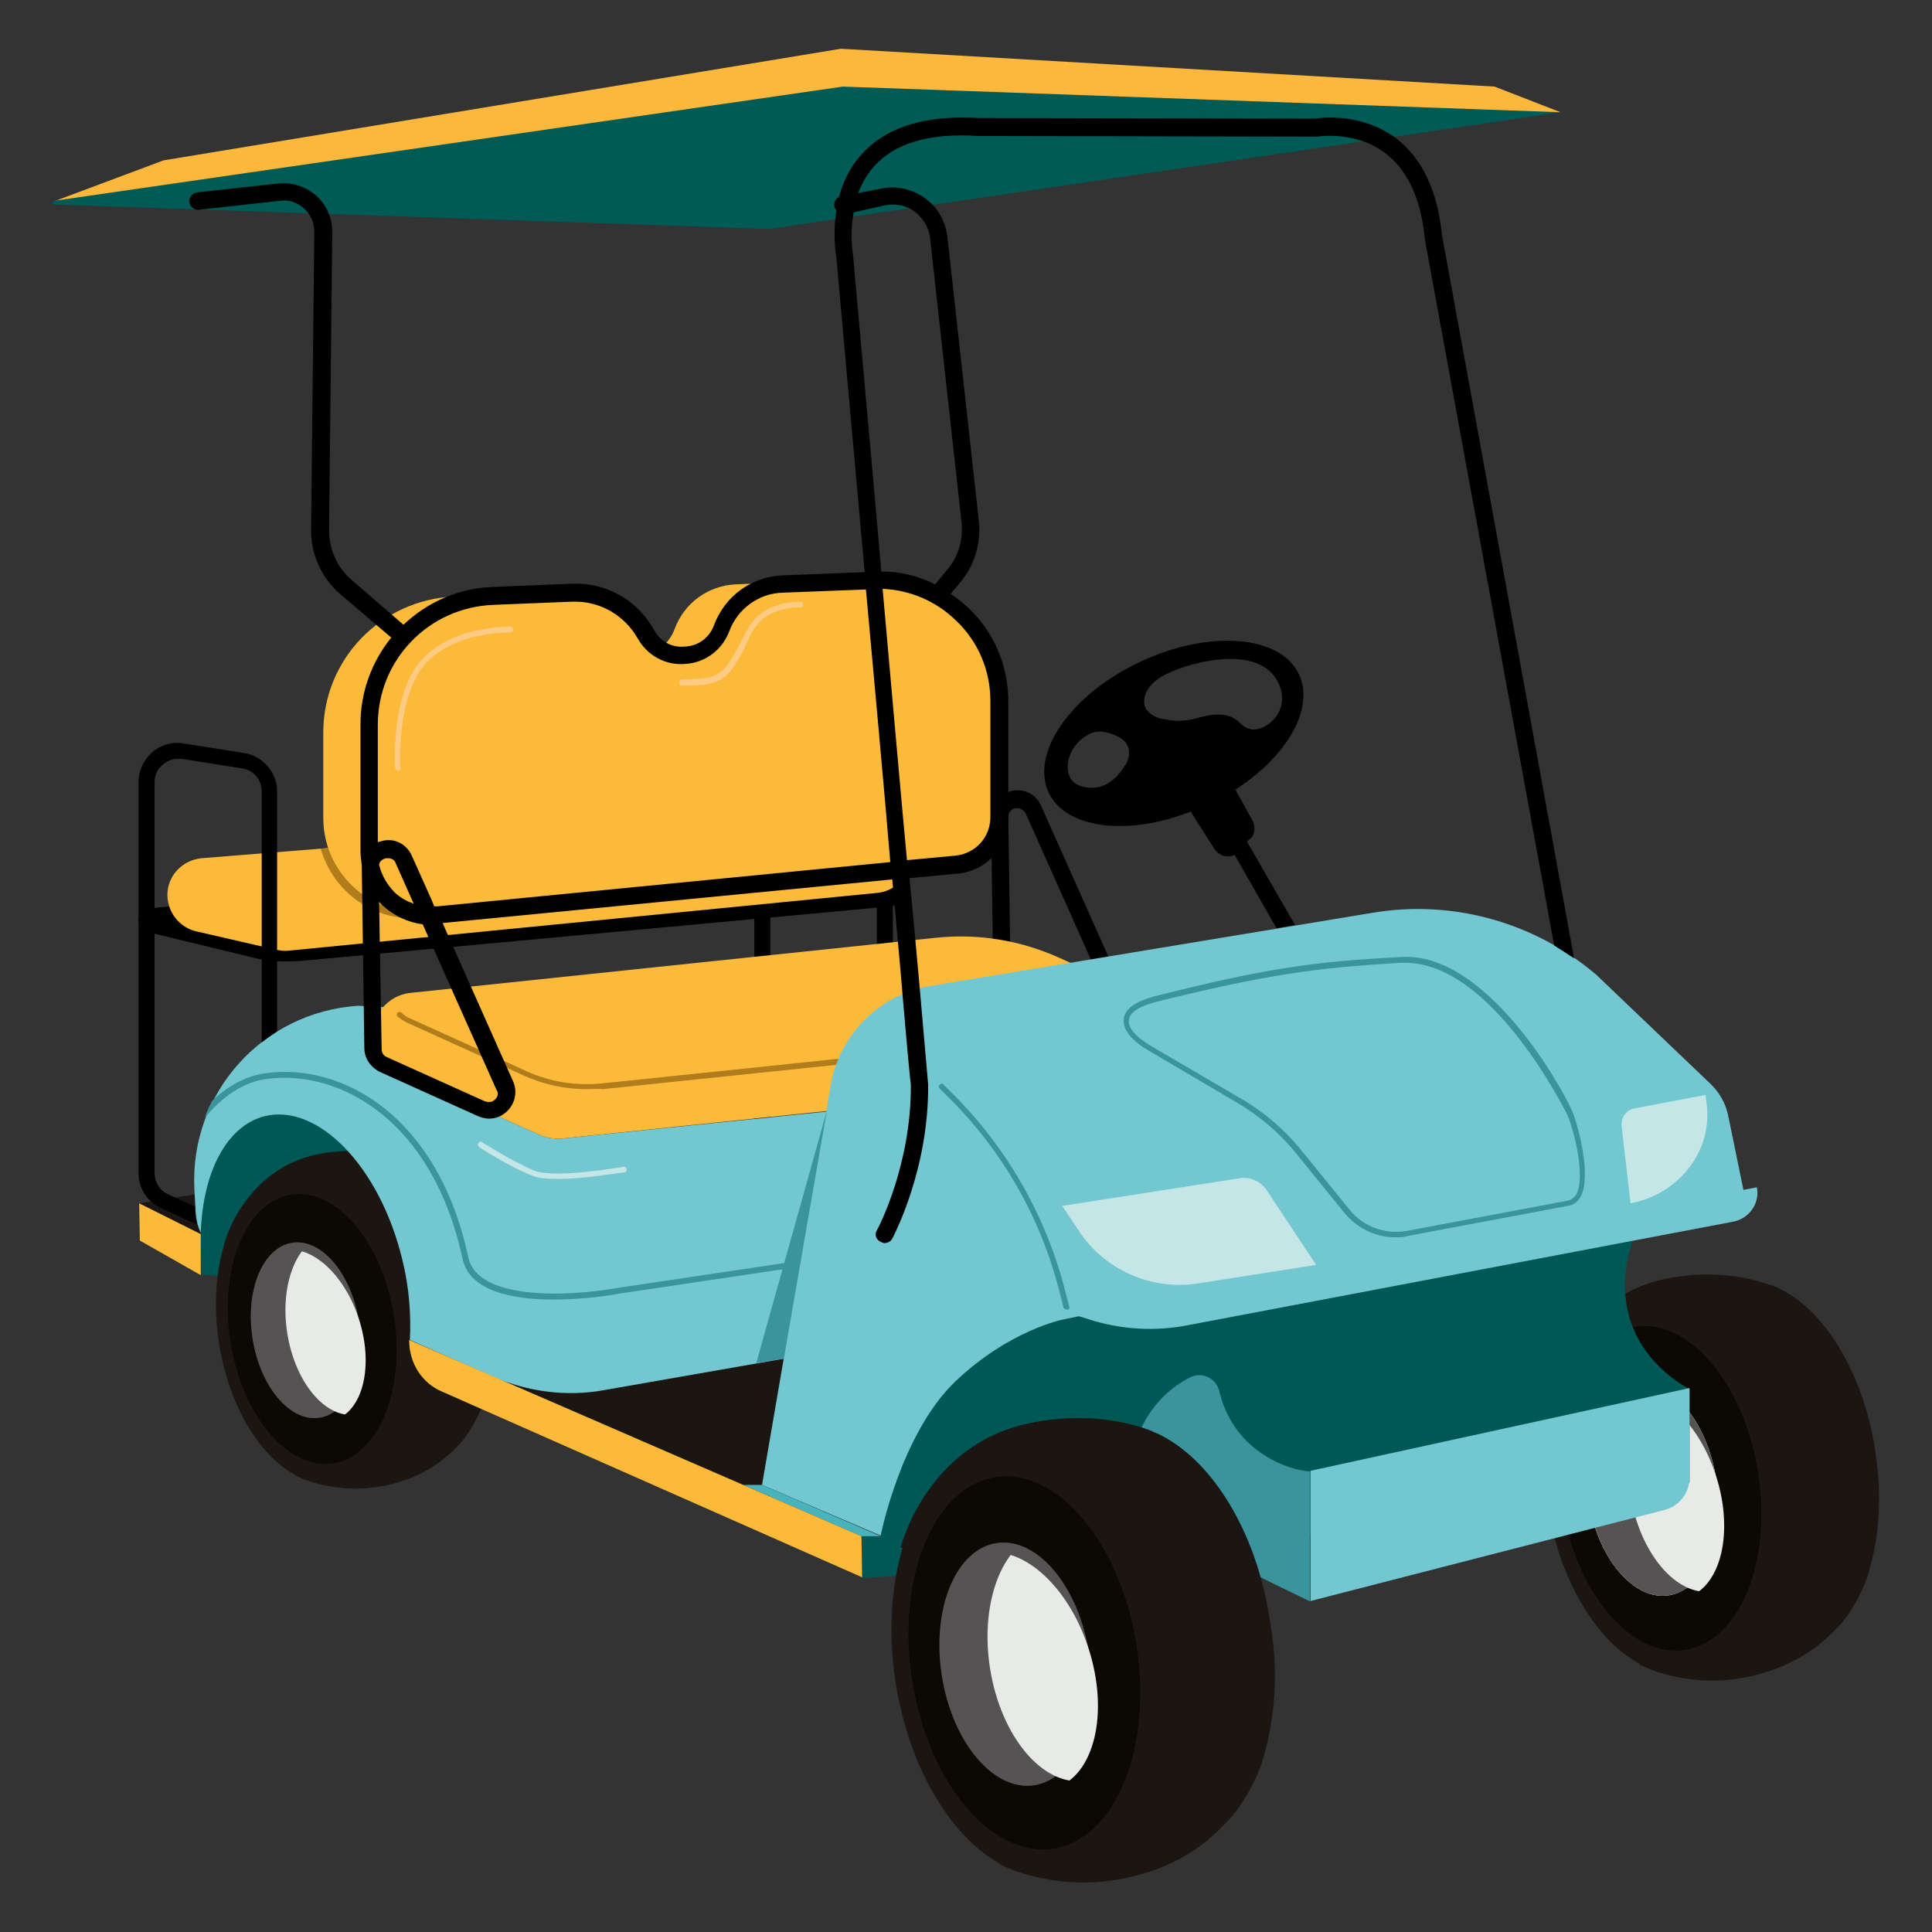 <?xml version="1.0" encoding="utf-8"?>
<!-- Generator: Adobe Illustrator 27.4.0, SVG Export Plug-In . SVG Version: 6.00 Build 0)  -->
<svg version="1.1" xmlns="http://www.w3.org/2000/svg" xmlns:xlink="http://www.w3.org/1999/xlink" x="0px" y="0px"
	 viewBox="0 0 301.2 301.2" style="enable-background:new 0 0 301.2 301.2;" xml:space="preserve">
<rect x="0" y="0" width="301.2" height="301.2" fill="#333333" stroke="none"/>
<style type="text/css">
	.st0{fill:none;stroke:#000000;stroke-width:3;stroke-linejoin:round;stroke-miterlimit:10;}
	.st1{fill:none;stroke:#000000;stroke-width:3;stroke-linecap:round;stroke-linejoin:round;stroke-miterlimit:10;}
	.st2{fill:#005856;}
	.st3{fill:none;stroke:#000000;stroke-width:3;stroke-miterlimit:10;}
	.st4{opacity:0.98;}
	.st5{clip-path:url(#SVGID_00000106830001337903822690000016767278177068002978_);}
	.st6{clip-path:url(#SVGID_00000106830001337903822690000016767278177068002978_);fill:#FFFFFF;}
	
		.st7{clip-path:url(#SVGID_00000106830001337903822690000016767278177068002978_);fill:none;stroke:#B4B5B6;stroke-width:0.5;stroke-miterlimit:10;}
	.st8{clip-path:url(#SVGID_00000106830001337903822690000016767278177068002978_);fill:#585858;}
	.st9{clip-path:url(#SVGID_00000106830001337903822690000016767278177068002978_);fill:#005856;}
	.st10{clip-path:url(#SVGID_00000106830001337903822690000016767278177068002978_);fill:#72C7D1;}
	.st11{clip-path:url(#SVGID_00000106830001337903822690000016767278177068002978_);fill:#FCBA3A;}
	.st12{fill:#FCBA3A;}
	.st13{fill:none;stroke:#FDCB84;stroke-width:2;stroke-miterlimit:10;}
	.st14{fill:none;stroke:#B07C1C;stroke-miterlimit:10;}
	.st15{fill:none;stroke:#39949D;stroke-miterlimit:10;}
	.st16{fill:#39949D;}
	.st17{fill:none;stroke:#9DD6D8;stroke-miterlimit:10;}
	.st18{fill:#C4E6E6;}
	.st19{fill:none;stroke:#B0DEE0;stroke-linecap:round;stroke-linejoin:round;stroke-miterlimit:10;}
	.st20{fill:none;stroke:#B0DEE0;stroke-miterlimit:10;}
	.st21{fill:none;stroke:#000000;stroke-width:0.5;stroke-linejoin:round;stroke-miterlimit:10;}
	.st22{fill:none;stroke:#000000;stroke-width:4;stroke-linejoin:round;stroke-miterlimit:10;}
	.st23{display:none;fill:#FCBA3A;}
	.st24{fill:#33302D;}
	.st25{fill:#1B1612;}
	.st26{fill:#0C0802;}
	.st27{fill:#312C2A;}
	.st28{fill:#FFFFFF;}
	.st29{clip-path:url(#SVGID_00000016052196764728602200000009457358920239155353_);fill:#E8EAE8;}
	.st30{fill:#72C7D1;}
	.st31{fill:#555353;}
	.st32{clip-path:url(#SVGID_00000115485358165720574630000014328582733984179616_);fill:#E8EAE8;}
	.st33{clip-path:url(#SVGID_00000039123658632110248550000007259104083985455488_);fill:#E8EAE8;}
	.st34{fill:#B07C1C;}
	.st35{fill:#48B3BC;}
	.st36{fill:#FBB83C;}
	.st37{fill:#005A55;}
	.st38{fill:#FDCB84;}
	.st39{clip-path:url(#SVGID_00000165194023778001922490000007988424650168520339_);fill:#E8EAE8;}
	.st40{clip-path:url(#SVGID_00000006669268494369251480000015620116618223999143_);fill:#E8EAE8;}
	.st41{clip-path:url(#SVGID_00000129180559243737459970000014838365583748482954_);fill:#E8EAE8;}
	.st42{fill:#E8EAE8;}
	.st43{clip-path:url(#SVGID_00000113348208553515319500000005662795667996733579_);fill:#E8EAE8;}
	.st44{fill:#D0CFCF;}
	.st45{clip-path:url(#SVGID_00000085251989571444121770000006825817357794035599_);fill:#E8EAE8;}
	.st46{clip-path:url(#SVGID_00000008137105267580990860000000314401970634884253_);fill:#E8EAE8;}
	.st47{clip-path:url(#SVGID_00000137107603686432578010000002421182538004784785_);fill:#E8EAE8;}
	.st48{clip-path:url(#SVGID_00000137824775342221321520000004028632047013802153_);fill:#E8EAE8;}
	.st49{clip-path:url(#SVGID_00000059291023473105584100000009207269944436973964_);fill:#E8EAE8;}
</style>
<g id="Capa_1">
</g>
<g id="Layer_3">
</g>
<g id="Layer_2">
</g>
<g id="Layer_4">
</g>
<g id="Layer_5">
	<g>
		<path d="M133.2,193.2c-0.8,0-1.7-0.2-2.5-0.5v0l-9.5-4.2c-2.2-1-3.6-3.1-3.6-5.5v-61c0-1.8,0.8-3.4,2.1-4.6
			c1.3-1.1,3.1-1.7,4.9-1.4l9.5,1.5c3,0.5,5.1,3,5.1,6v63.7c0,2.1-1,4-2.8,5.1C135.5,192.8,134.4,193.2,133.2,193.2z M123.7,118.3
			c-0.9,0-1.7,0.3-2.3,0.9c-0.8,0.7-1.3,1.7-1.3,2.7v61c0,1.4,0.8,2.7,2.1,3.3l9.5,4.2l0,0c1.1,0.5,2.4,0.4,3.4-0.3
			c1-0.7,1.6-1.8,1.6-3v-63.7c0-1.8-1.3-3.3-3.1-3.6l-9.5-1.5C124.1,118.3,123.9,118.3,123.7,118.3z"/>
		<g>
			<path class="st25" d="M291.5,244.5c0,0-0.5,2.4-2.3,5.5c-0.9,1.6-2,3.1-3.2,4.2c-2.8,2.9-6.9,5.7-12.9,7.1
				c-10.1,2.3-17.5-1.8-17.5-1.8l8.4-10.7c-0.7-1-1.3-2-1.9-3.1c-2.1-3.9-3.7-8.5-4.6-13.6c-1-5.6-0.9-11.1,0-15.9l-15.4,0.2
				c0,0,3.4-14,17.4-17c8.1-1.7,14.2,0.1,16.7,1c0,0,0.1,0,0.1,0c0.4,0.2,0.7,0.3,0.9,0.4c0,0,0,0,0,0c0.1,0,0.2,0.1,0.2,0.1l0,0
				c0.3,0.1,0.5,0.3,0.8,0.4c6.5,3.6,12,12.6,14,23.8c0.1,0.7,0.2,1.5,0.3,2.2C293.4,233.7,292.9,239.6,291.5,244.5L291.5,244.5z"/>
			
				<ellipse transform="matrix(0.988 -0.155 0.155 0.988 -32.784 42.801)" class="st25" cx="258.7" cy="232.1" rx="17.7" ry="29.2"/>
			
				<ellipse transform="matrix(0.988 -0.155 0.155 0.988 -32.784 42.801)" class="st26" cx="258.7" cy="232.1" rx="15.5" ry="25.5"/>
			
				<ellipse transform="matrix(0.988 -0.155 0.155 0.988 -32.829 42.613)" class="st27" cx="257.5" cy="232.3" rx="10.1" ry="16.7"/>
			
				<ellipse transform="matrix(0.988 -0.155 0.155 0.988 -32.829 42.613)" class="st28" cx="257.5" cy="232.3" rx="10.1" ry="16.7"/>
			<g>
				<defs>
					
						<ellipse id="SVGID_00000105386574099199221460000017964877847728551311_" transform="matrix(0.988 -0.155 0.155 0.988 -32.829 42.613)" cx="257.5" cy="232.3" rx="10.1" ry="16.7"/>
				</defs>
				<use xlink:href="#SVGID_00000105386574099199221460000017964877847728551311_"  style="overflow:visible;fill:#555353;"/>
				<clipPath id="SVGID_00000058581412267361402050000001014368891648961185_">
					<use xlink:href="#SVGID_00000105386574099199221460000017964877847728551311_"  style="overflow:visible;"/>
				</clipPath>
				
					<ellipse transform="matrix(0.988 -0.155 0.155 0.988 -32.583 43.651)" style="clip-path:url(#SVGID_00000058581412267361402050000001014368891648961185_);fill:#E8EAE8;" cx="264.3" cy="231.3" rx="10.4" ry="17.1"/>
			</g>
		</g>
		<path class="st2" d="M263.4,216.5l0,14.6l-89.6,12.8l-39.5,2.1v-6.5h3l1.2-6.9c11.5-31.2,37.1-28.6,37.1-28.6
			c23.1-2.4,79-10.9,79-10.9c-0.1,0.2-0.2,0.5-0.2,0.7c0,0,0,0,0,0c-4.7,15.3,7.6,22,8.9,22.7C263.3,216.4,263.3,216.5,263.4,216.5
			C263.4,216.5,263.4,216.5,263.4,216.5z"/>
		<path class="st30" d="M259.5,235.4l-55.2,14.2v-20.3l59.1-12.9l0,13.9C263.4,232.8,261.8,234.8,259.5,235.4z"/>
		<path class="st16" d="M204.3,249.7l-8-3.9l-18.1-8.7c-1.2-2.3-1.8-4.8-1.8-7.5c0-4.1,1.5-7.9,4-10.8c1.4-1.7,3.2-3.1,5.2-4.1
			c1.9-0.9,4,0.2,4.5,2.2c0.8,3.5,2.7,6.6,5.4,8.8c2.2,1.8,4.9,3.1,7.8,3.6l0.9,0.1V249.7z"/>
		<path class="st2" d="M62.1,177.6c-3.2-6.4-17.9-12.1-21.8-11.9c0,0-5-2.7-6.8,13.2l-2.6,5.4l0.4,8l0.1,6.4l39.7,3
			C71,201.7,66.3,185.9,62.1,177.6z"/>
		<polygon class="st25" points="31.3,192.4 21.7,187.6 31,186.1 		"/>
		<g>
			<path class="st25" d="M197.1,273.5c0,0-0.6,2.8-2.7,6.3c-1.1,1.9-2.3,3.5-3.7,4.8c-3.2,3.4-7.9,6.6-14.8,8.1
				c-11.5,2.6-20.1-2.1-20.1-2.1l9.7-12.2c-0.8-1.1-1.5-2.3-2.2-3.5c-2.4-4.4-4.3-9.7-5.3-15.6c-1.1-6.5-1-12.7,0-18.2l-17.6,0.2
				c0,0,3.9-16,20-19.4c9.3-2,16.3,0.1,19.2,1.2c0,0,0.1,0,0.1,0.1c0.5,0.2,0.8,0.3,1,0.4c0,0,0,0,0,0c0.1,0.1,0.2,0.1,0.2,0.1l0,0
				c0.3,0.2,0.6,0.3,0.9,0.5c7.4,4.2,13.8,14.4,16,27.3c0.1,0.8,0.3,1.7,0.4,2.5C199.3,261.1,198.7,267.9,197.1,273.5L197.1,273.5z"
				/>
			
				<ellipse transform="matrix(0.988 -0.155 0.155 0.988 -38.174 27.796)" class="st25" cx="159.6" cy="259.3" rx="20.3" ry="33.5"/>
			
				<ellipse transform="matrix(0.988 -0.155 0.155 0.988 -38.174 27.796)" class="st26" cx="159.6" cy="259.3" rx="17.7" ry="29.3"/>
			
				<ellipse transform="matrix(0.988 -0.155 0.155 0.988 -38.225 27.581)" class="st27" cx="158.2" cy="259.5" rx="11.6" ry="19.1"/>
			
				<ellipse transform="matrix(0.988 -0.155 0.155 0.988 -38.225 27.581)" class="st31" cx="158.2" cy="259.5" rx="11.6" ry="19.1"/>
			<g>
				<defs>
					
						<ellipse id="SVGID_00000086667582827389610850000013758551025460849792_" transform="matrix(0.988 -0.155 0.155 0.988 -38.225 27.581)" cx="158.2" cy="259.5" rx="11.6" ry="19.1"/>
				</defs>
				<clipPath id="SVGID_00000160163303899310071150000001946301254588352924_">
					<use xlink:href="#SVGID_00000086667582827389610850000013758551025460849792_"  style="overflow:visible;"/>
				</clipPath>
				
					<ellipse transform="matrix(0.988 -0.155 0.155 0.988 -37.943 28.769)" style="clip-path:url(#SVGID_00000160163303899310071150000001946301254588352924_);fill:#E8EAE8;" cx="166" cy="258.3" rx="11.9" ry="19.6"/>
			</g>
		</g>
		<g>
			<path class="st25" d="M75.7,217.5c0,0-0.4,2-1.9,4.6c-0.8,1.4-1.6,2.5-2.6,3.5c-2.3,2.4-5.7,4.8-10.7,5.9
				c-8.3,1.9-14.5-1.5-14.5-1.5l7-8.9c-0.6-0.8-1.1-1.6-1.6-2.6c-1.7-3.2-3.1-7-3.8-11.3c-0.8-4.7-0.7-9.2,0-13.2l-12.7,0.1
				c0,0,2.9-11.6,14.4-14.1c6.7-1.4,11.8,0.1,13.9,0.9c0,0,0.1,0,0.1,0c0.4,0.1,0.6,0.3,0.8,0.3c0,0,0,0,0,0c0.1,0,0.1,0.1,0.1,0.1
				l0,0c0.2,0.1,0.5,0.2,0.7,0.4c5.4,3,10,10.4,11.6,19.8c0.1,0.6,0.2,1.2,0.3,1.8C77.4,208.5,77,213.4,75.7,217.5L75.7,217.5z"/>
			
				<ellipse transform="matrix(0.988 -0.155 0.155 0.988 -31.459 10.009)" class="st25" cx="48.6" cy="207.2" rx="14.7" ry="24.3"/>
			
				<ellipse transform="matrix(0.988 -0.155 0.155 0.988 -31.459 10.009)" class="st26" cx="48.6" cy="207.2" rx="12.9" ry="21.2"/>
			
				<ellipse transform="matrix(0.988 -0.155 0.155 0.988 -31.496 9.854)" class="st27" cx="47.6" cy="207.4" rx="8.4" ry="13.8"/>
			
				<ellipse transform="matrix(0.988 -0.155 0.155 0.988 -31.496 9.854)" class="st31" cx="47.6" cy="207.4" rx="8.4" ry="13.8"/>
			<g>
				<defs>
					
						<ellipse id="SVGID_00000134967390703116051740000015880893789750579389_" transform="matrix(0.988 -0.155 0.155 0.988 -31.496 9.854)" cx="47.6" cy="207.4" rx="8.4" ry="13.8"/>
				</defs>
				<clipPath id="SVGID_00000149358341065263867110000010395859443100173711_">
					<use xlink:href="#SVGID_00000134967390703116051740000015880893789750579389_"  style="overflow:visible;"/>
				</clipPath>
				
					<ellipse transform="matrix(0.988 -0.155 0.155 0.988 -31.291 10.714)" style="clip-path:url(#SVGID_00000149358341065263867110000010395859443100173711_);fill:#E8EAE8;" cx="53.2" cy="206.5" rx="8.6" ry="14.2"/>
			</g>
		</g>
		<path class="st25" d="M126.8,209.7l-33.4,5.7c0,0-10.1,2.1-17.1-0.9l42.6,18.4c0,0,3.6,3,4.5-4
			C124.3,221.9,126.8,209.7,126.8,209.7L126.8,209.7z"/>
		<g>
			<g>
				<path class="st30" d="M87.6,177.5c-1.1,0.1-2.3-0.1-3.3-0.5L62,167c-2.3-1-3.7-3.2-3.8-5.7v-0.1c0-1.6,0.6-3,1.6-4.2l-4-0.2
					c-14.9,1-26.2,13.6-25.5,28.5l0.2,3.7c0.1,1.1,0.3,2.2,0.8,3.2c0.3-9.4,4-16.7,10-18.2c8.3-2,17.9,7.9,21.4,22.3
					c1.1,4.4,1.4,8.7,1.2,12.6l12.9,5.7c5.5,2.4,11.6,3.2,17.5,2.1l28-4.9l6.6-38.5L87.6,177.5z"/>
			</g>
		</g>
		<path class="st16" d="M173.5,190.2l-77.1,11.5c-1,0.2-5.3,0.9-10.1,0.9c-6.2,0-13.1-1.2-14.2-6.4c-4.6-21.4-19-29.5-30.5-28
			c-3.7,0.5-7,2.8-9.7,6.1c0.3-0.9,0.7-1.8,1.2-2.7c2.4-2.3,5.3-3.9,8.4-4.3c11.9-1.6,26.8,6.7,31.5,28.7c1.4,6.7,15.3,6.2,23.2,4.8
			l77.1-11.5L173.5,190.2z"/>
		<path d="M174.3,166.7c-0.6,0-1.2-0.1-1.7-0.4l-15.3-6.9c-1.4-0.7-2.4-2.1-2.4-3.7l-0.4-28.3c0-2,1.3-3.6,3.2-4.1
			c2-0.4,3.8,0.5,4.6,2.3l15.7,35.2c0.7,1.6,0.4,3.4-0.9,4.6C176.4,166.3,175.3,166.7,174.3,166.7z M158.6,126c-0.1,0-0.2,0-0.3,0
			c-0.5,0.1-1.1,0.5-1.1,1.4l0.4,28.3c0,0.5,0.3,1,0.8,1.2l15.3,6.9c0.8,0.4,1.4-0.1,1.6-0.3c0.2-0.2,0.6-0.7,0.3-1.5l-15.7-35.2
			C159.5,126.2,159,126,158.6,126z"/>
		<path class="st12" d="M183.8,167.5l-96.2,10c-1.1,0.1-2.3-0.1-3.3-0.5L62,167c-2.3-1-3.7-3.2-3.8-5.7l0,0
			c-0.1-3.3,2.4-6.1,5.7-6.5l82-8.6c6.6-0.7,13.2,0.4,19.2,3.1l18.4,8.3L183.8,167.5z"/>
		<path d="M138.9,141.3l-91.9,8.5c-2.6,0.2-5.3,0.1-7.9-0.6l-16.1-3.9c-2.1-0.5-1.8-3.5,0.3-3.7l95.5-8.5c0.2,0,0.4,0,0.6,0l19.7,5
			C140.9,138.6,140.7,141.1,138.9,141.3z"/>
		<path class="st12" d="M136.8,139.2l-91.7,9c-0.6,0.1-1.3,0-1.9-0.1l-12.6-2.9c-2.6-0.6-4.4-2.9-4.5-5.5l0,0
			c-0.1-3.1,2.3-5.6,5.3-5.9l100.8-8.1c0.7-0.1,1.4,0,2.1,0.2l3.4,1c2.4,0.7,4,2.9,4.1,5.4l0,1C142.1,136.3,139.8,138.9,136.8,139.2
			z"/>
		<path class="st34" d="M137.9,126.9l-3.4-1c-0.7-0.2-1.4-0.3-2.1-0.2L50,132.3c1.9,6.7,8.3,11.5,15.7,10.8l75.4-7.4
			c0.2,0,0.4-0.1,0.6-0.1c0.3-0.7,0.4-1.5,0.4-2.3l0-1C142,129.8,140.3,127.7,137.9,126.9z"/>
		<path class="st34" d="M91.5,169.8c-3.4,0-6.7-0.7-9.8-2.1l-18.1-8.2c-0.6-0.3-1.1-0.6-1.6-1c-0.2-0.2-0.2-0.4,0-0.6
			c0.2-0.2,0.4-0.2,0.6,0c0.4,0.4,0.9,0.7,1.4,0.9l18.1,8.2c3.7,1.7,7.7,2.3,11.8,1.9l38.4-4c0.3,0,0.5,0.2,0.5,0.4
			c0,0.2-0.2,0.5-0.4,0.5l-38.4,4C93.2,169.7,92.3,169.8,91.5,169.8z"/>
		<path class="st30" d="M273.9,185.1L273.9,185.1l-2.1,0.4l-2.4-11.7c-0.4-1.8-1.3-3.4-2.6-4.7L248.9,152
			c-9.6-8.2-22.4-11.8-34.9-9.7l-68.9,11.4c-7.9,1.3-14.2,7.5-15.6,15.5l-10.7,62.3l18.5,7.9c0,0,3.1-15.8,11.6-24
			c8.5-8.1,16.9-9.7,16.9-9.7l2.4-0.5l1.6,0.5c5,1.6,10.3,1.9,15.4,0.9l84.8-16.1C272.6,190.1,274.4,187.7,273.9,185.1z"/>
		<path class="st16" d="M217.5,192.9c-3,0-5.9-1.4-7.9-3.8l-7.3-9c-2.7-3.4-6-6.2-9.8-8.4l-13.4-7.9c-1.6-0.9-4.2-2.8-3.9-5
			c0.2-1.6,2-2.8,5.3-3.6l0.1,0.4l-0.1-0.4c17.1-4.3,24.5-5.3,38-6c12.8-0.8,24.4,19.1,26.6,24c0.9,2.1,3.1,10.2,1.3,13.4
			c-0.5,0.8-1.1,1.3-2,1.4l-25,4.7C218.8,192.9,218.1,192.9,217.5,192.9z M219.1,150.1c-0.2,0-0.5,0-0.7,0
			c-13.4,0.8-20.7,1.8-37.8,6c-2.9,0.7-4.5,1.7-4.6,2.9c-0.2,1.2,1.1,2.7,3.5,4.1L193,171c3.9,2.2,7.3,5.1,10.1,8.6l7.3,9
			c2.1,2.6,5.5,3.9,8.9,3.3l25-4.7c0.6-0.1,1-0.4,1.4-0.9c1.6-2.8-0.4-10.4-1.4-12.6C244.1,173.4,232.7,150.1,219.1,150.1z"/>
		<path class="st18" d="M205.2,197.2l-18.5,2.9c-7.2,1.1-14.5-2.1-18.5-8.2l-2.6-3.9l27.6-4.3c1.7-0.3,3.4,0.5,4.3,1.9L205.2,197.2z
			"/>
		<path class="st18" d="M254.2,187.6L254.2,187.6c7.5-1.4,12.7-8.1,11.9-15.2l-0.2-1.7l-11.1,2.1c-1.2,0.2-2.1,1.4-2,2.7
			L254.2,187.6z"/>
		<polygon class="st35" points="137.3,239.5 134.3,239.5 115.9,231.5 118.8,231.5 		"/>
		<polygon class="st36" points="8.4,31.4 25.5,25 131.1,7.6 233,13.5 243.3,17.5 130.8,21.4 		"/>
		<path class="st37" d="M119.9,35.7L8.5,31.9c-0.4,0-0.4-0.5,0-0.6l122.9-17.8l111.9,4L119.9,35.7z"/>
		<path d="M38.1,117.4l-9.5-1.5c-1.7-0.3-3.5,0.2-4.9,1.4c-1.3,1.2-2.1,2.8-2.1,4.6v61c0,2.4,1.4,4.5,3.6,5.5l5.5,2.5
			c-0.2-0.6-0.3-1.3-0.3-1.9l0-0.9l-4.2-1.9c-1.3-0.6-2.1-1.9-2.1-3.3v-61c0-1.1,0.5-2.1,1.3-2.7c0.7-0.6,1.5-0.9,2.3-0.9
			c0.2,0,0.4,0,0.6,0l9.5,1.5c1.8,0.3,3,1.8,3,3.6v39.1c0.8-0.6,1.6-1.2,2.4-1.7v-37.4C43.2,120.4,41,117.9,38.1,117.4z"/>
		<path class="st12" d="M134.4,245.9l-65.6-29c-3-1.3-4.9-4.3-5-7.6l0-0.4l70.5,30.6L134.4,245.9z"/>
		<polygon class="st12" points="31.3,198.8 21.8,193.4 21.7,187.6 31.3,192.4 		"/>
		<path class="st12" d="M136.1,90.5l-3.9,0.2c-1.1-0.1-2.2-0.2-3.3-0.2l-14.2,0.6c-4.3,0.2-8,2.9-9.5,6.9c-0.5,1.4-1.4,2.5-2.5,3.2
			c-0.8-0.6-1.6-1.3-2.1-2.3v0c-2.3-4.1-6.7-6.6-11.4-6.4l-4.5,0.2c-0.9-0.2-1.8-0.2-2.7-0.2l-11.2,0.5
			c-11.4,0.5-20.4,9.8-20.4,21.2v13.3c0,7.9,6.2,14.2,13.8,14.7c1.3,0.5,2.7,0.6,4.2,0.5l80.7-7.9c3.8-0.4,6.7-3.6,6.7-7.4v-18.1
			C155.8,98.6,146.8,90,136.1,90.5z"/>
		<path class="st16" d="M166.2,204.1c-0.2,0-0.4-0.1-0.4-0.3l-0.6-2.3c-2.9-11.6-8.9-22.1-17.4-30.5l-1.3-1.3
			c-0.2-0.2-0.2-0.5,0-0.6c0.2-0.2,0.5-0.2,0.6,0l1.3,1.3c8.6,8.5,14.7,19.2,17.7,31l0.6,2.3c0.1,0.2-0.1,0.5-0.3,0.5
			C166.3,204.1,166.2,204.1,166.2,204.1z"/>
		<polygon class="st16" points="128.9,173.2 122.2,211.8 117.9,212.5 		"/>
		<path d="M195.1,130.6c0.6-0.8,0.6-1.9,0.1-2.8l-2.6-4.7c0,0,0,0,0,0c8.1-5.2,12.4-12.7,9.9-18c-2.9-6.1-14-7-24.8-1.9
			c-10.8,5.1-17.1,14.2-14.2,20.4c2.7,5.6,12.3,6.8,22.2,2.9c0,0.1,0.1,0.2,0.1,0.3l3.5,5.5c0.5,0.8,1.3,1.2,2.2,1.2
			c0.4,0,0.7-0.1,1-0.2l6.5,11.4l2.9-0.5l-7.5-13L195.1,130.6z M175.5,119.2c0,0,0,0.1-0.1,0.1c-1,1.7-2.6,3.3-4.7,3.5
			c-1.5,0.1-4.6-0.2-4.2-3.8c0.1-1.3,1.1-3.5,3.4-4.6c1.4-0.7,3.2-0.2,4.5,0.5C176.2,115.8,176.4,117.6,175.5,119.2z M190.1,111.4
			c-2.9-0.1-4.4,1.5-8.2,0.8c-1.2-0.2-2.2-0.4-3.1-1.5c-0.7-0.8-1-3.6,3-5.6c4-2,15.4-5,17.8,2.1c1.4,4.1-2.7,7.2-4.9,6.4
			C193.1,113.1,193,111.5,190.1,111.4z"/>
		<path d="M224.8,36.6c-0.7-6.9-3.1-11.9-7.1-15c-5.3-4-11.6-3.3-12.7-3.1l-52.4-0.1c-8.4-0.5-14.5,1.4-18.4,5.8
			c-1.8,2-2.8,4.3-3.4,6.5c-0.5,0.3-0.9,0.9-0.7,1.5c0,0.2,0.1,0.4,0.3,0.6c-0.6,3.7-0.1,6.8,0,7.4c0.1,1.3,2.1,23.4,4.4,49
			l-12.8,0.5c-4.8,0.2-9,3.2-10.7,7.8c-0.7,1.9-2.4,3.2-4.5,3.3c-2.1,0.2-3.9-0.8-4.9-2.7c-2.6-4.6-7.4-7.3-12.7-7.1l-12.3,0.5
			c-5.5,0.2-10.3,2.4-14,5.9l-8.1-7c-2.2-1.9-3.5-4.7-3.5-7.7l0.5-46.6c0-2.1-0.9-4.2-2.5-5.6c-1.6-1.4-3.7-2.1-5.9-1.9l-12.7,1.4
			c-0.7,0.1-1.3,0.8-1.2,1.5c0.1,0.7,0.8,1.3,1.5,1.2l12.7-1.4c1.4-0.2,2.7,0.3,3.7,1.2c1,0.9,1.6,2.2,1.6,3.6l-0.5,46.6
			c0,3.8,1.6,7.3,4.4,9.8l8.1,6.9c-3,3.7-4.8,8.4-4.8,13.5v19.8c0,0.7,0.1,1.5,0.2,2.2c0,0.1,0,0.1,0,0.2l0.4,28.3
			c0,1.6,1,3,2.4,3.7l15.3,6.9c0.5,0.2,1.1,0.4,1.7,0.4c1.1,0,2.1-0.4,2.9-1.2c1.2-1.2,1.6-3,0.9-4.6l-11-24.7l70.1-6.8
			c0.6,6.8,1.2,12.9,1.6,17.9c0.7,8.2,1.2,13.5,1.3,14.1c0.1,12.6-5.2,22.6-5.3,22.7c-0.4,0.7-0.1,1.5,0.6,1.8
			c0.2,0.1,0.4,0.2,0.6,0.2c0.5,0,1-0.3,1.2-0.7c0.2-0.4,5.7-10.7,5.6-24c0,0,0,0-1.3-14.9c-0.4-4.4-0.9-10-1.6-17.3l7.5-0.7
			c4.5-0.4,7.9-4.2,7.9-8.7v-18.1c0-5.6-2.2-10.8-6.2-14.6c-0.9-0.8-1.8-1.6-2.8-2.2l1.5-1.8c2.2-2.6,3.3-6.1,2.9-9.6l-4.9-44.3
			c-0.3-2.4-1.5-4.6-3.5-6c-1.9-1.4-4.4-2-6.8-1.5l-3.6,0.7c0.5-1.4,1.3-2.8,2.4-4.1c3.3-3.7,8.7-5.3,16.3-4.8l52.6,0.1
			c0.1,0,0.2,0,0.2,0c0.1,0,6-1,10.7,2.6c3.4,2.6,5.5,7,6.1,13.1c0,0,0,0.1,0,0.1l20.2,110.3l3.1,2L224.8,36.6z M77.2,171.4
			c-0.2,0.2-0.7,0.6-1.6,0.3l-15.3-6.9c-0.5-0.2-0.8-0.7-0.8-1.2l-0.4-23c0.2,0.2,0.4,0.5,0.7,0.7c1.7,1.5,3.8,2.5,6.1,2.8
			l11.5,25.8C77.9,170.6,77.4,171.2,77.2,171.4z M59.1,134.8c0.1-0.6,0.6-0.9,1.1-1c0.1,0,0.2,0,0.3,0c0.5,0,1,0.2,1.2,0.8l2.8,6.3
			c-1.1-0.4-2-0.9-2.9-1.7C60.4,138,59.5,136.5,59.1,134.8z M68.2,141.3c-0.2,0-0.3,0-0.5,0l-0.5-1.2l-3-6.7
			c-0.8-1.8-2.7-2.8-4.6-2.3c-0.2,0.1-0.5,0.1-0.7,0.2V113c0-10.1,7.9-18.3,18-18.7l12.3-0.5c0.2,0,0.3,0,0.5,0c4,0,7.7,2.2,9.7,5.7
			c1.5,2.7,4.4,4.3,7.5,4c3.1-0.2,5.7-2.2,6.8-5.1c1.3-3.5,4.6-5.9,8.3-6l13-0.5c1.3,14.3,2.7,29.5,3.8,42.5L68.2,141.3z
			 M154.4,109.3v18.1c0,3.1-2.3,5.7-5.5,6l-7.5,0.7c-1-10.6-2.2-24.4-3.8-42.3c4.3,0.2,8.3,1.9,11.4,4.9
			C152.5,100,154.4,104.5,154.4,109.3z M138,32c1.6-0.3,3.3,0,4.6,1c1.3,1,2.2,2.4,2.4,4.1l4.9,44.3c0.3,2.7-0.5,5.5-2.3,7.5
			l-1.8,2.2c-2.6-1.3-5.4-2-8.4-2c-1.2-13.9-2.7-30.1-4.4-49.2c0,0,0-0.1,0-0.1c0,0-0.6-3.1,0.1-6.7L138,32z"/>
		<path class="st38" d="M62.1,120.1c-0.2,0-0.4-0.2-0.5-0.4c0-0.5-0.7-11.6,4.2-16.9c4.9-5.3,13.4-5.1,13.8-5.1
			c0.3,0,0.4,0.2,0.4,0.5c0,0.3-0.2,0.4-0.5,0.4c-0.1,0-8.5-0.2-13.1,4.8c-4.6,5-4,16.1-4,16.2C62.6,119.9,62.4,120.1,62.1,120.1
			C62.1,120.1,62.1,120.1,62.1,120.1z"/>
		<path class="st38" d="M106.4,106.9c-0.3,0-0.5-0.2-0.5-0.5c0-0.3,0.2-0.5,0.5-0.5c5.6,0,6.3-0.6,8.8-5.2c0.2-0.5,0.4-0.9,0.6-1.2
			c0.5-1,0.9-1.9,2-3.1c2.5-2.7,6.8-2.6,7-2.6c0.3,0,0.4,0.2,0.4,0.5c0,0.3-0.2,0.4-0.5,0.4c0,0-4.1-0.1-6.3,2.3
			c-1,1.1-1.4,1.9-1.8,2.9c-0.2,0.4-0.4,0.8-0.6,1.3C113.4,106.1,112.4,106.9,106.4,106.9z"/>
		<path class="st18" d="M87,183.8c-1.6,0-3.1-0.1-4-0.5c-3.6-1.4-8.1-4.3-8.3-4.5c-0.2-0.1-0.3-0.4-0.1-0.6c0.1-0.2,0.4-0.3,0.6-0.1
			c0,0,4.7,3,8.1,4.4c3.4,1.3,13.8-0.6,13.9-0.6c0.2,0,0.5,0.1,0.5,0.4c0,0.2-0.1,0.5-0.4,0.5C97.1,182.7,91.4,183.8,87,183.8z"/>
	</g>
</g>
</svg>
